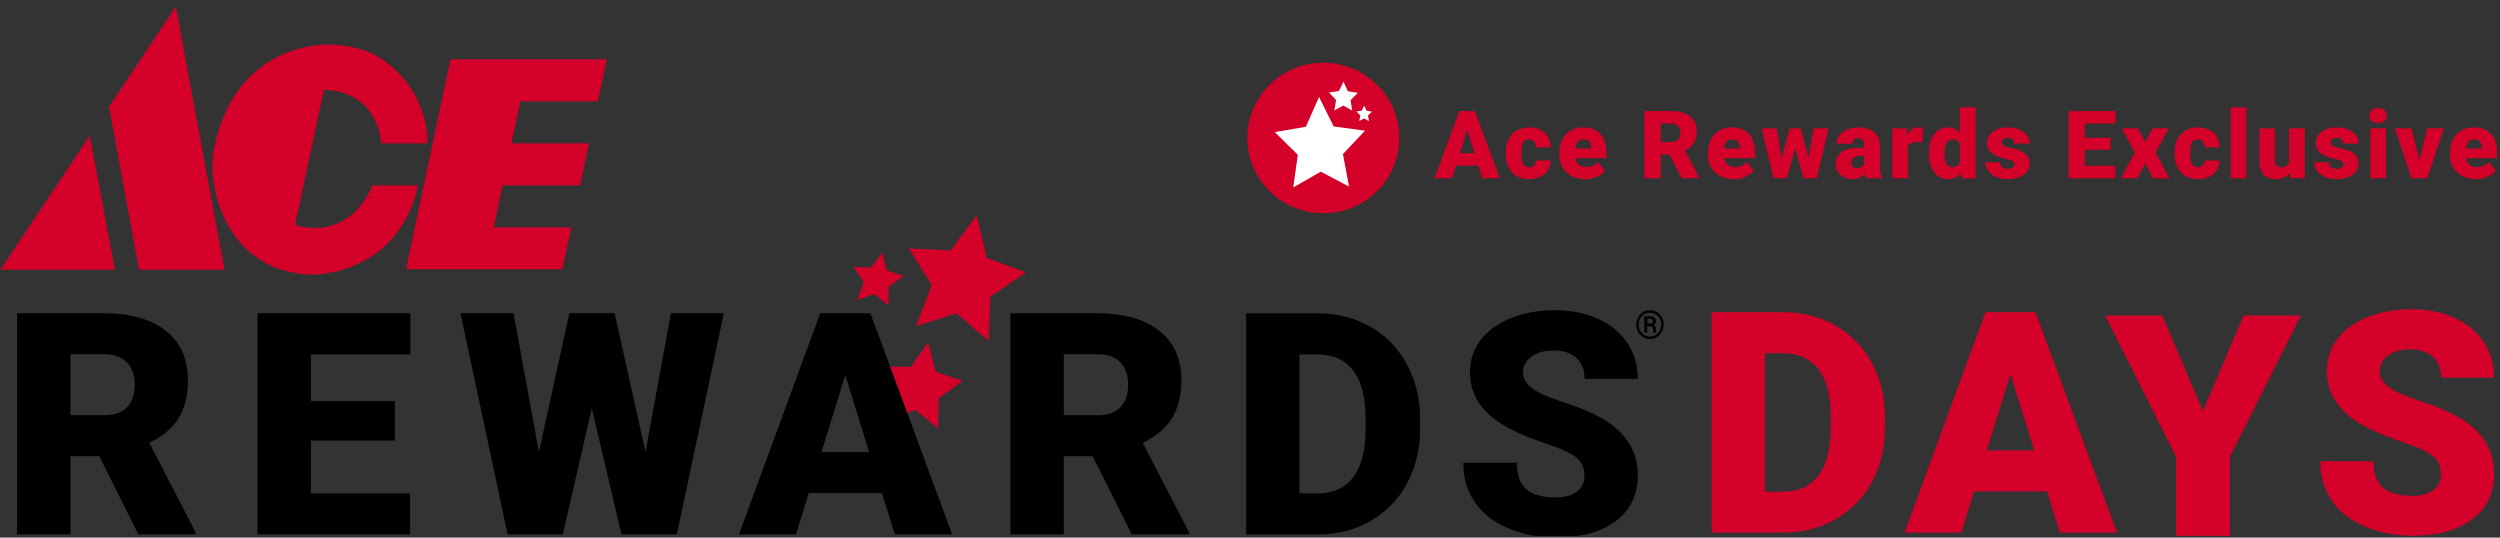 <?xml version="1.0" encoding="utf-8"?>
<svg xmlns="http://www.w3.org/2000/svg" fill="none" height="100" viewBox="0 0 465 100" width="465">
<rect x="0" y="0" width="465" height="100" fill="#333333" stroke="none"/>
<g clip-path="url(#clip0_24_2407)">
<path d="M174.596 74.064L174.488 79.713L170.316 76.273L165.191 78.015L167.08 72.699L164.041 68.128L169.372 68.272L172.609 63.709L174.02 69.125L179.064 70.867L174.596 74.064Z" fill="#D40029"/>
<path d="M39.617 28.785C39.599 29.809 39.213 31.605 39.914 34.901C39.914 34.901 42.063 50.778 58.246 51.093C62.904 50.778 64.864 49.889 67.264 48.722C76.255 44.33 77.756 34.479 77.756 34.479H69.296C64.405 45.507 54.893 41.807 54.893 41.807L60.242 16.707C70.519 16.985 70.905 26.657 70.905 26.657H79.501C79.501 26.657 80.103 16.5 70.186 10.474C68.154 9.244 64.81 8.373 61.528 8.292C61.528 8.292 43.223 7.143 39.608 28.785" fill="#D40029"/>
<path d="M112.874 11.021L111.193 18.843H96.79L95.117 26.656H109.548L107.911 34.478H93.472L91.827 42.3H106.266L104.585 50.086H75.508L83.789 11.021H112.874Z" fill="#D40029"/>
<path d="M0.058 50.158H21.375L16.7 25.229L0.058 50.158Z" fill="#D40029"/>
<path d="M32.704 1.206L20.26 19.85L25.853 50.158H41.757L32.704 1.206Z" fill="#D40029"/>
<path d="M13.095 77.225H19.37C21.258 77.225 22.679 76.731 23.623 75.734C24.576 74.746 25.052 73.363 25.052 71.585C25.052 69.807 24.567 68.415 23.614 67.409C22.652 66.404 21.24 65.892 19.37 65.892H13.095V77.216V77.225ZM18.462 84.849H13.095V99.397H3.169V58.267H19.37C24.252 58.267 28.073 59.354 30.825 61.509C33.576 63.673 34.951 66.727 34.951 70.678C34.951 73.534 34.367 75.905 33.216 77.791C32.056 79.668 30.24 81.194 27.768 82.362L36.363 98.966V99.388H25.727L18.453 84.84L18.462 84.849Z" fill="black"/>
<path d="M73.441 81.94H57.833V91.773H76.273V99.397H47.898V58.267H76.327V65.928H57.833V74.594H73.441V81.94Z" fill="black"/>
<path d="M120.067 84.059L124.787 58.267H134.632L125.893 99.397H115.598L110.078 75.95L104.684 99.397H94.416L85.65 58.267H95.513L100.242 84.059L105.897 58.267H114.322L120.067 84.059Z" fill="black"/>
<path d="M152.802 84.059H161.658L157.217 69.789L152.802 84.059ZM164.032 91.71H150.429L148.055 99.397H137.455L152.56 58.267H161.892L177.104 99.397H166.441L164.041 91.71H164.032Z" fill="black"/>
<path d="M197.873 77.225H204.148C206.036 77.225 207.457 76.731 208.401 75.734C209.354 74.746 209.83 73.363 209.83 71.585C209.83 69.807 209.345 68.415 208.392 67.409C207.43 66.404 206.018 65.892 204.148 65.892H197.873V77.216V77.225ZM203.24 84.849H197.873V99.397H187.947V58.267H204.148C209.03 58.267 212.851 59.354 215.603 61.509C218.354 63.673 219.729 66.727 219.729 70.678C219.729 73.534 219.145 75.905 217.994 77.791C216.834 79.668 215.018 81.194 212.546 82.362L221.141 98.966V99.388H210.505L203.231 84.84L203.24 84.849Z" fill="black"/>
<path d="M241.703 65.928V91.773H245.155C248.005 91.773 250.19 90.759 251.719 88.738C253.247 86.709 254.011 83.709 254.011 79.713V77.935C254.011 73.956 253.247 70.966 251.719 68.954C250.19 66.943 247.969 65.928 245.047 65.928H241.712H241.703ZM231.777 99.407V58.277H245.039C248.68 58.277 251.952 59.103 254.856 60.746C257.76 62.399 260.026 64.716 261.662 67.724C263.29 70.723 264.117 74.091 264.135 77.818V79.713C264.135 83.485 263.335 86.852 261.743 89.843C260.152 92.824 257.904 95.159 255.009 96.847C252.114 98.536 248.887 99.389 245.326 99.407H231.777Z" fill="black"/>
<path d="M294.713 88.469C294.713 87.014 294.2 85.891 293.175 85.083C292.15 84.275 290.343 83.43 287.754 82.568C285.174 81.697 283.061 80.862 281.415 80.054C276.084 77.441 273.414 73.839 273.414 69.259C273.414 66.978 274.079 64.967 275.41 63.225C276.74 61.482 278.619 60.126 281.047 59.157C283.483 58.187 286.216 57.702 289.246 57.702C292.276 57.702 294.857 58.231 297.203 59.282C299.55 60.333 301.375 61.842 302.679 63.79C303.982 65.739 304.63 67.966 304.63 70.472H294.731C294.731 68.792 294.218 67.499 293.184 66.574C292.159 65.649 290.766 65.191 289.013 65.191C287.259 65.191 285.839 65.578 284.814 66.359C283.789 67.14 283.276 68.137 283.276 69.34C283.276 70.391 283.843 71.352 284.976 72.205C286.109 73.067 288.096 73.947 290.946 74.863C293.796 75.779 296.133 76.758 297.958 77.818C302.409 80.377 304.63 83.906 304.63 88.415C304.63 92.016 303.272 94.836 300.557 96.892C297.842 98.949 294.119 99.972 289.39 99.972C286.055 99.972 283.034 99.371 280.327 98.176C277.621 96.982 275.589 95.338 274.223 93.264C272.856 91.181 272.173 88.783 272.173 86.071H282.126C282.126 88.271 282.692 89.896 283.834 90.947C284.976 91.989 286.828 92.519 289.39 92.519C291.027 92.519 292.33 92.168 293.274 91.459C294.227 90.749 294.704 89.762 294.704 88.478" fill="black"/>
<path d="M173.31 52.961L170.388 60.648L177.895 58.277L183.874 63.414L184.216 55.188L190.824 50.671L183.533 47.968L181.645 40.038L176.79 46.584L169.013 46.207L173.31 52.961Z" fill="#D40029"/>
<path d="M165.299 53.329L165.227 56.813L162.647 54.694L159.491 55.772L160.651 52.485L158.772 49.656L162.072 49.755L164.068 46.926L164.94 50.276L168.059 51.353L165.299 53.329Z" fill="#D40029"/>
<path d="M304.351 60.378C304.351 59.893 304.459 59.444 304.683 59.031C304.908 58.618 305.214 58.295 305.61 58.052C306.005 57.819 306.437 57.693 306.895 57.693C307.354 57.693 307.785 57.81 308.181 58.052C308.576 58.286 308.882 58.618 309.107 59.031C309.332 59.444 309.44 59.893 309.44 60.378C309.44 60.863 309.332 61.312 309.107 61.725C308.882 62.138 308.576 62.462 308.181 62.704C307.785 62.946 307.363 63.063 306.895 63.063C306.428 63.063 306.005 62.946 305.61 62.704C305.214 62.462 304.908 62.138 304.683 61.725C304.459 61.312 304.342 60.863 304.342 60.378H304.351ZM309.008 60.378C309.008 59.983 308.918 59.615 308.738 59.273C308.558 58.932 308.307 58.663 307.974 58.456C307.65 58.25 307.291 58.151 306.895 58.151C306.5 58.151 306.158 58.25 305.834 58.447C305.511 58.645 305.25 58.914 305.061 59.255C304.872 59.597 304.782 59.974 304.782 60.378C304.782 60.782 304.872 61.159 305.061 61.501C305.25 61.842 305.502 62.12 305.825 62.318C306.149 62.515 306.509 62.614 306.886 62.614C307.264 62.614 307.623 62.515 307.956 62.309C308.289 62.102 308.54 61.833 308.72 61.492C308.9 61.15 308.99 60.773 308.99 60.378H309.008ZM306.383 60.656V61.869H305.843V58.824H306.85C307.219 58.824 307.507 58.905 307.704 59.067C307.902 59.228 308.01 59.462 308.01 59.758C308.01 60.037 307.866 60.252 307.578 60.405C307.731 60.477 307.839 60.576 307.902 60.71C307.965 60.845 307.992 61.007 307.992 61.204C307.992 61.402 307.992 61.536 308.001 61.617C308.01 61.698 308.028 61.77 308.046 61.824V61.878H307.489C307.462 61.797 307.444 61.563 307.444 61.186C307.444 61.007 307.408 60.872 307.327 60.791C307.246 60.71 307.12 60.674 306.931 60.674H306.365L306.383 60.656ZM306.383 60.18H306.895C307.057 60.18 307.201 60.145 307.309 60.073C307.417 60.001 307.48 59.893 307.48 59.767C307.48 59.597 307.435 59.48 307.354 59.408C307.273 59.336 307.111 59.3 306.895 59.3H306.392V60.18H306.383Z" fill="black"/>
<path d="M318.376 99.065V58.069H331.593C335.216 58.069 338.48 58.886 341.375 60.53C344.27 62.173 346.527 64.49 348.154 67.481C349.781 70.471 350.599 73.83 350.617 77.548V79.434C350.617 83.188 349.826 86.555 348.235 89.528C346.643 92.5 344.414 94.835 341.528 96.514C338.642 98.194 335.423 99.047 331.872 99.065H318.367H318.376ZM328.266 65.703V91.458H331.701C334.542 91.458 336.718 90.453 338.237 88.432C339.757 86.412 340.521 83.421 340.521 79.434V77.656C340.521 73.695 339.757 70.714 338.237 68.702C336.718 66.691 334.497 65.694 331.584 65.694H328.257L328.266 65.703Z" fill="#D40029"/>
<path d="M380.737 91.405H367.178L364.814 99.065H354.241L369.291 58.069H378.597L393.764 99.065H383.137L380.746 91.405H380.737ZM369.543 83.771H378.363L373.94 69.555L369.543 83.771Z" fill="#D40029"/>
<path d="M409.75 76.462L417.302 58.671H427.983L414.767 84.939V99.667H404.733V84.939L391.543 58.671H402.171L409.75 76.462Z" fill="#D40029"/>
<path d="M454.002 88.172C454.002 86.726 453.49 85.604 452.465 84.795C451.44 83.987 449.642 83.152 447.07 82.29C444.499 81.428 442.395 80.593 440.759 79.784C435.436 77.18 432.784 73.588 432.784 69.026C432.784 66.754 433.449 64.751 434.771 63.018C436.093 61.285 437.972 59.929 440.39 58.968C442.818 57.998 445.542 57.522 448.563 57.522C451.584 57.522 454.155 58.052 456.502 59.102C458.839 60.153 460.655 61.653 461.959 63.593C463.254 65.532 463.901 67.751 463.901 70.247H454.038C454.038 68.577 453.526 67.284 452.501 66.359C451.476 65.443 450.091 64.976 448.347 64.976C446.603 64.976 445.182 65.362 444.157 66.143C443.132 66.924 442.62 67.912 442.62 69.116C442.62 70.166 443.186 71.118 444.31 71.971C445.434 72.825 447.421 73.705 450.253 74.621C453.094 75.528 455.423 76.516 457.248 77.566C461.68 80.117 463.901 83.637 463.901 88.127C463.901 91.71 462.552 94.53 459.846 96.578C457.14 98.625 453.427 99.649 448.716 99.649C445.389 99.649 442.377 99.056 439.68 97.862C436.983 96.668 434.951 95.033 433.593 92.959C432.227 90.884 431.552 88.495 431.552 85.792H441.469C441.469 87.992 442.035 89.609 443.177 90.651C444.31 91.692 446.162 92.213 448.716 92.213C450.352 92.213 451.638 91.863 452.591 91.153C453.535 90.453 454.011 89.456 454.011 88.181L454.002 88.172Z" fill="#D40029"/>
<g clip-path="url(#clip1_24_2407)">
<path d="M246.134 39.666C253.94 39.666 260.267 33.398 260.267 25.666C260.267 17.934 253.94 11.666 246.134 11.666C238.328 11.666 232 17.934 232 25.666C232 33.398 238.328 39.666 246.134 39.666Z" fill="#D40029"/>
<path d="M251.209 18.632L251.512 20.57L249.855 19.639L248.186 20.528L248.515 18.597L247.185 17.205L249.04 16.942L249.883 15.185L250.699 16.964L252.556 17.269L251.209 18.632Z" fill="white"/>
<path d="M254.453 21.485L254.616 22.527L253.725 22.026L252.828 22.504L253.005 21.467L252.29 20.718L253.287 20.577L253.74 19.633L254.179 20.589L255.177 20.753L254.453 21.485Z" fill="white"/>
<path d="M241.393 28.792L240.543 34.863L245.666 31.935L250.918 34.706L249.787 28.663L253.889 24.306L248.068 23.522L245.346 18.038L242.885 23.582L237.099 24.565L241.393 28.792Z" fill="white"/>
<path d="M273.15 23.282L270.074 33.155H266.806L271.443 20.655H273.514L273.15 23.282ZM275.698 33.155L272.613 23.282L272.214 20.655H274.312L278.974 33.155H275.698ZM275.577 28.493V30.82H269.103V28.493H275.577Z" fill="#D40029"/>
<path d="M284.381 31.095C284.653 31.095 284.884 31.046 285.074 30.948C285.271 30.846 285.418 30.702 285.516 30.519C285.62 30.33 285.67 30.104 285.664 29.841H288.411C288.417 30.539 288.244 31.152 287.891 31.678C287.544 32.199 287.071 32.605 286.47 32.897C285.875 33.183 285.202 33.327 284.45 33.327C283.717 33.327 283.075 33.209 282.526 32.974C281.978 32.734 281.518 32.402 281.148 31.979C280.784 31.549 280.51 31.049 280.325 30.476C280.146 29.904 280.056 29.283 280.056 28.613V28.416C280.056 27.747 280.146 27.125 280.325 26.553C280.51 25.975 280.784 25.474 281.148 25.051C281.518 24.622 281.975 24.29 282.518 24.055C283.067 23.815 283.705 23.695 284.433 23.695C285.213 23.695 285.901 23.84 286.496 24.132C287.097 24.424 287.568 24.848 287.908 25.403C288.249 25.958 288.417 26.631 288.411 27.42H285.664C285.67 27.14 285.626 26.888 285.534 26.665C285.441 26.442 285.297 26.264 285.1 26.133C284.91 25.995 284.664 25.927 284.364 25.927C284.063 25.927 283.821 25.992 283.636 26.124C283.451 26.256 283.309 26.439 283.211 26.673C283.119 26.902 283.055 27.166 283.02 27.463C282.992 27.761 282.977 28.078 282.977 28.416V28.613C282.977 28.957 282.992 29.28 283.02 29.584C283.055 29.881 283.122 30.144 283.22 30.373C283.318 30.597 283.46 30.774 283.644 30.906C283.829 31.032 284.075 31.095 284.381 31.095Z" fill="#D40029"/>
<path d="M294.858 33.327C294.095 33.327 293.413 33.209 292.812 32.974C292.212 32.734 291.703 32.405 291.287 31.987C290.877 31.57 290.562 31.089 290.342 30.545C290.129 30.001 290.022 29.426 290.022 28.82V28.493C290.022 27.812 290.117 27.183 290.308 26.605C290.498 26.021 290.782 25.512 291.157 25.077C291.533 24.642 292.004 24.304 292.57 24.064C293.136 23.817 293.795 23.695 294.546 23.695C295.21 23.695 295.805 23.8 296.331 24.012C296.857 24.224 297.302 24.527 297.666 24.922C298.036 25.317 298.316 25.795 298.506 26.356C298.703 26.917 298.801 27.546 298.801 28.244V29.421H291.14V27.609H295.95V27.386C295.956 27.077 295.901 26.814 295.785 26.596C295.675 26.379 295.514 26.213 295.3 26.098C295.086 25.984 294.826 25.927 294.52 25.927C294.202 25.927 293.939 25.995 293.731 26.133C293.529 26.27 293.37 26.459 293.254 26.699C293.145 26.934 293.067 27.206 293.02 27.515C292.974 27.824 292.951 28.15 292.951 28.493V28.82C292.951 29.163 292.997 29.475 293.09 29.755C293.188 30.036 293.327 30.276 293.506 30.476C293.691 30.671 293.91 30.823 294.164 30.931C294.424 31.04 294.719 31.095 295.048 31.095C295.447 31.095 295.84 31.02 296.227 30.871C296.614 30.723 296.946 30.476 297.224 30.133L298.55 31.695C298.359 31.964 298.088 32.225 297.735 32.477C297.388 32.728 296.972 32.934 296.487 33.095C296.002 33.249 295.459 33.327 294.858 33.327Z" fill="#D40029"/>
<path d="M305.862 20.655H310.828C311.799 20.655 312.642 20.799 313.359 21.085C314.075 21.371 314.627 21.794 315.014 22.355C315.407 22.916 315.603 23.609 315.603 24.433C315.603 25.148 315.491 25.746 315.265 26.227C315.04 26.708 314.725 27.105 314.321 27.42C313.922 27.729 313.457 27.984 312.925 28.184L311.929 28.742H307.76L307.743 26.416H310.828C311.215 26.416 311.536 26.347 311.79 26.21C312.044 26.072 312.235 25.878 312.362 25.626C312.495 25.369 312.561 25.062 312.561 24.707C312.561 24.347 312.495 24.038 312.362 23.78C312.229 23.523 312.033 23.325 311.773 23.188C311.518 23.051 311.203 22.982 310.828 22.982H308.904V33.155H305.862V20.655ZM312.769 33.155L309.979 27.626L313.203 27.609L316.028 33.026V33.155H312.769Z" fill="#D40029"/>
<path d="M322.501 33.327C321.738 33.327 321.056 33.209 320.455 32.974C319.854 32.734 319.346 32.405 318.93 31.987C318.52 31.57 318.205 31.089 317.985 30.545C317.771 30.001 317.665 29.426 317.665 28.82V28.493C317.665 27.812 317.76 27.183 317.951 26.605C318.141 26.021 318.424 25.512 318.8 25.077C319.175 24.642 319.646 24.304 320.213 24.064C320.779 23.817 321.437 23.695 322.189 23.695C322.853 23.695 323.448 23.8 323.974 24.012C324.5 24.224 324.945 24.527 325.309 24.922C325.678 25.317 325.959 25.795 326.149 26.356C326.346 26.917 326.444 27.546 326.444 28.244V29.421H318.783V27.609H323.593V27.386C323.598 27.077 323.543 26.814 323.428 26.596C323.318 26.379 323.156 26.213 322.943 26.098C322.729 25.984 322.469 25.927 322.163 25.927C321.845 25.927 321.582 25.995 321.374 26.133C321.172 26.27 321.013 26.459 320.897 26.699C320.787 26.934 320.709 27.206 320.663 27.515C320.617 27.824 320.594 28.15 320.594 28.493V28.82C320.594 29.163 320.64 29.475 320.733 29.755C320.831 30.036 320.969 30.276 321.149 30.476C321.333 30.671 321.553 30.823 321.807 30.931C322.067 31.04 322.362 31.095 322.691 31.095C323.09 31.095 323.483 31.02 323.87 30.871C324.257 30.723 324.589 30.476 324.867 30.133L326.193 31.695C326.002 31.964 325.73 32.225 325.378 32.477C325.031 32.728 324.615 32.934 324.13 33.095C323.645 33.249 323.101 33.327 322.501 33.327Z" fill="#D40029"/>
<path d="M331.14 30.39L332.873 23.866H334.702L334.052 27.137L332.336 33.155H330.871L331.14 30.39ZM330.455 23.866L331.53 30.339L331.651 33.155H329.875L327.656 23.866H330.455ZM336.245 30.202L337.328 23.866H340.127L337.926 33.155H336.149L336.245 30.202ZM334.91 23.866L336.661 30.373L336.929 33.155H335.447L333.766 27.154L333.142 23.866H334.91Z" fill="#D40029"/>
<path d="M346.713 30.82V26.991C346.713 26.728 346.675 26.502 346.6 26.313C346.525 26.124 346.406 25.978 346.245 25.875C346.083 25.766 345.866 25.712 345.595 25.712C345.375 25.712 345.187 25.749 345.031 25.823C344.875 25.898 344.757 26.009 344.676 26.158C344.595 26.307 344.555 26.496 344.555 26.725H341.634C341.634 26.296 341.729 25.898 341.92 25.532C342.116 25.16 342.394 24.836 342.752 24.561C343.116 24.287 343.549 24.075 344.052 23.926C344.56 23.772 345.127 23.695 345.751 23.695C346.496 23.695 347.16 23.817 347.744 24.064C348.333 24.31 348.798 24.679 349.139 25.171C349.48 25.657 349.651 26.27 349.651 27.008V30.811C349.651 31.418 349.685 31.878 349.755 32.193C349.824 32.502 349.922 32.774 350.049 33.009V33.155H347.12C346.981 32.869 346.877 32.52 346.808 32.108C346.744 31.69 346.713 31.26 346.713 30.82ZM347.068 27.48L347.085 29.026H345.794C345.522 29.026 345.291 29.063 345.101 29.137C344.916 29.212 344.765 29.315 344.65 29.446C344.54 29.572 344.459 29.715 344.407 29.875C344.361 30.036 344.338 30.204 344.338 30.382C344.338 30.554 344.378 30.708 344.459 30.846C344.546 30.977 344.661 31.08 344.806 31.155C344.95 31.229 345.112 31.266 345.291 31.266C345.615 31.266 345.889 31.206 346.115 31.086C346.346 30.96 346.522 30.808 346.643 30.631C346.765 30.453 346.825 30.288 346.825 30.133L347.467 31.318C347.351 31.547 347.218 31.778 347.068 32.013C346.923 32.248 346.741 32.465 346.522 32.666C346.308 32.86 346.045 33.02 345.733 33.146C345.421 33.266 345.043 33.327 344.598 33.327C344.02 33.327 343.489 33.209 343.003 32.974C342.524 32.74 342.14 32.414 341.851 31.996C341.562 31.572 341.417 31.086 341.417 30.537C341.417 30.056 341.504 29.627 341.677 29.249C341.856 28.871 342.125 28.551 342.483 28.287C342.841 28.024 343.298 27.824 343.853 27.686C344.407 27.549 345.06 27.48 345.811 27.48H347.068Z" fill="#D40029"/>
<path d="M354.875 26.167V33.155H351.955V23.866H354.685L354.875 26.167ZM357.649 23.797L357.597 26.485C357.481 26.473 357.325 26.459 357.129 26.442C356.932 26.424 356.768 26.416 356.635 26.416C356.294 26.416 355.999 26.456 355.751 26.536C355.508 26.61 355.306 26.725 355.144 26.879C354.988 27.028 354.872 27.217 354.797 27.446C354.728 27.675 354.696 27.941 354.702 28.244L354.173 27.901C354.173 27.277 354.234 26.711 354.355 26.201C354.482 25.686 354.662 25.243 354.893 24.871C355.124 24.493 355.404 24.204 355.733 24.003C356.063 23.797 356.432 23.695 356.843 23.695C356.987 23.695 357.129 23.703 357.267 23.72C357.412 23.737 357.539 23.763 357.649 23.797Z" fill="#D40029"/>
<path d="M364.529 31.026V19.969H367.467V33.155H364.832L364.529 31.026ZM358.774 28.622V28.442C358.774 27.738 358.852 27.097 359.008 26.519C359.164 25.935 359.395 25.434 359.701 25.017C360.008 24.593 360.389 24.267 360.845 24.038C361.302 23.809 361.828 23.695 362.423 23.695C362.954 23.695 363.419 23.817 363.818 24.064C364.217 24.304 364.558 24.642 364.841 25.077C365.124 25.512 365.355 26.021 365.534 26.605C365.713 27.183 365.849 27.806 365.941 28.476V28.691C365.849 29.32 365.713 29.916 365.534 30.476C365.355 31.032 365.124 31.524 364.841 31.953C364.558 32.382 364.214 32.72 363.809 32.966C363.411 33.206 362.943 33.327 362.405 33.327C361.81 33.327 361.284 33.209 360.828 32.974C360.377 32.74 359.999 32.411 359.693 31.987C359.392 31.564 359.164 31.066 359.008 30.494C358.852 29.921 358.774 29.297 358.774 28.622ZM361.695 28.442V28.622C361.695 28.971 361.718 29.295 361.764 29.592C361.81 29.89 361.888 30.153 361.998 30.382C362.114 30.605 362.264 30.78 362.449 30.906C362.639 31.032 362.873 31.095 363.151 31.095C363.526 31.095 363.835 31.006 364.078 30.828C364.326 30.651 364.508 30.399 364.624 30.073C364.745 29.747 364.797 29.363 364.78 28.923V28.244C364.792 27.867 364.766 27.535 364.702 27.248C364.638 26.957 364.537 26.713 364.399 26.519C364.266 26.324 364.095 26.178 363.887 26.081C363.685 25.978 363.445 25.927 363.168 25.927C362.896 25.927 362.665 25.989 362.475 26.115C362.29 26.241 362.14 26.419 362.024 26.648C361.908 26.871 361.825 27.137 361.773 27.446C361.721 27.749 361.695 28.081 361.695 28.442Z" fill="#D40029"/>
<path d="M374.693 30.545C374.693 30.385 374.638 30.247 374.529 30.133C374.425 30.013 374.24 29.904 373.974 29.807C373.708 29.704 373.336 29.601 372.856 29.498C372.4 29.4 371.969 29.272 371.565 29.111C371.166 28.951 370.816 28.757 370.516 28.528C370.216 28.299 369.979 28.027 369.805 27.712C369.638 27.397 369.554 27.037 369.554 26.631C369.554 26.236 369.638 25.864 369.805 25.514C369.979 25.16 370.23 24.848 370.559 24.579C370.894 24.304 371.302 24.089 371.781 23.935C372.261 23.775 372.807 23.695 373.419 23.695C374.263 23.695 374.991 23.823 375.603 24.081C376.216 24.333 376.687 24.688 377.016 25.145C377.351 25.597 377.519 26.121 377.519 26.716H374.598C374.598 26.482 374.558 26.281 374.477 26.115C374.402 25.949 374.277 25.823 374.104 25.738C373.931 25.646 373.7 25.6 373.411 25.6C373.208 25.6 373.024 25.637 372.856 25.712C372.694 25.786 372.564 25.889 372.466 26.021C372.368 26.153 372.319 26.307 372.319 26.485C372.319 26.61 372.348 26.725 372.405 26.828C372.469 26.925 372.564 27.017 372.691 27.103C372.818 27.183 372.98 27.257 373.177 27.326C373.373 27.389 373.61 27.446 373.887 27.497C374.517 27.612 375.106 27.775 375.655 27.987C376.204 28.199 376.649 28.499 376.99 28.888C377.337 29.277 377.51 29.801 377.51 30.459C377.51 30.871 377.415 31.252 377.224 31.601C377.033 31.944 376.759 32.248 376.401 32.511C376.042 32.769 375.612 32.969 375.109 33.112C374.607 33.255 374.04 33.327 373.411 33.327C372.515 33.327 371.758 33.169 371.14 32.854C370.522 32.534 370.054 32.133 369.736 31.652C369.424 31.166 369.268 30.674 369.268 30.176H371.989C372.001 30.462 372.07 30.697 372.197 30.88C372.33 31.063 372.506 31.198 372.726 31.283C372.946 31.369 373.2 31.412 373.489 31.412C373.754 31.412 373.974 31.375 374.147 31.3C374.326 31.226 374.462 31.126 374.555 31C374.647 30.868 374.693 30.717 374.693 30.545Z" fill="#D40029"/>
<path d="M393.437 30.837V33.155H386.711V30.837H393.437ZM387.795 20.655V33.155H384.753V20.655H387.795ZM392.57 25.617V27.858H386.711V25.617H392.57ZM393.463 20.655V22.982H386.711V20.655H393.463Z" fill="#D40029"/>
<path d="M397.682 23.866L398.999 26.424L400.36 23.866H403.393L400.932 28.39L403.523 33.155H400.464L398.999 30.408L397.543 33.155H394.484L397.075 28.39L394.623 23.866H397.682Z" fill="#D40029"/>
<path d="M408.8 31.095C409.072 31.095 409.303 31.046 409.494 30.948C409.69 30.846 409.837 30.702 409.936 30.519C410.04 30.33 410.089 30.104 410.083 29.841H412.83C412.836 30.539 412.663 31.152 412.31 31.678C411.964 32.199 411.49 32.605 410.889 32.897C410.294 33.183 409.621 33.327 408.87 33.327C408.136 33.327 407.494 33.209 406.946 32.974C406.397 32.734 405.937 32.402 405.568 31.979C405.204 31.549 404.929 31.049 404.744 30.476C404.565 29.904 404.476 29.283 404.476 28.613V28.416C404.476 27.747 404.565 27.125 404.744 26.553C404.929 25.975 405.204 25.474 405.568 25.051C405.937 24.622 406.394 24.29 406.937 24.055C407.486 23.815 408.124 23.695 408.852 23.695C409.632 23.695 410.32 23.84 410.915 24.132C411.516 24.424 411.987 24.848 412.327 25.403C412.668 25.958 412.836 26.631 412.83 27.42H410.083C410.089 27.14 410.045 26.888 409.953 26.665C409.86 26.442 409.716 26.264 409.52 26.133C409.329 25.995 409.083 25.927 408.783 25.927C408.482 25.927 408.24 25.992 408.055 26.124C407.87 26.256 407.728 26.439 407.63 26.673C407.538 26.902 407.474 27.166 407.44 27.463C407.411 27.761 407.396 28.078 407.396 28.416V28.613C407.396 28.957 407.411 29.28 407.44 29.584C407.474 29.881 407.541 30.144 407.639 30.373C407.737 30.597 407.879 30.774 408.064 30.906C408.248 31.032 408.494 31.095 408.8 31.095Z" fill="#D40029"/>
<path d="M417.821 19.969V33.155H414.892V19.969H417.821Z" fill="#D40029"/>
<path d="M425.758 30.897V23.866H428.688V33.155H425.949L425.758 30.897ZM426.036 29.008L426.798 28.991C426.798 29.615 426.723 30.193 426.573 30.725C426.423 31.252 426.2 31.71 425.906 32.099C425.617 32.488 425.258 32.791 424.831 33.009C424.409 33.221 423.921 33.327 423.366 33.327C422.904 33.327 422.479 33.264 422.092 33.138C421.711 33.006 421.382 32.803 421.104 32.528C420.827 32.248 420.61 31.89 420.454 31.455C420.304 31.014 420.229 30.488 420.229 29.875V23.866H423.15V29.893C423.15 30.099 423.176 30.276 423.228 30.425C423.28 30.574 423.355 30.7 423.453 30.803C423.551 30.9 423.672 30.974 423.817 31.026C423.967 31.072 424.138 31.095 424.328 31.095C424.767 31.095 425.111 31.003 425.36 30.82C425.608 30.637 425.781 30.388 425.88 30.073C425.984 29.758 426.036 29.403 426.036 29.008Z" fill="#D40029"/>
<path d="M435.871 30.545C435.871 30.385 435.816 30.247 435.706 30.133C435.602 30.013 435.417 29.904 435.152 29.807C434.886 29.704 434.513 29.601 434.034 29.498C433.577 29.4 433.147 29.272 432.742 29.111C432.344 28.951 431.994 28.757 431.694 28.528C431.393 28.299 431.156 28.027 430.983 27.712C430.815 27.397 430.732 27.037 430.732 26.631C430.732 26.236 430.815 25.864 430.983 25.514C431.156 25.16 431.408 24.848 431.737 24.579C432.072 24.304 432.479 24.089 432.959 23.935C433.439 23.775 433.985 23.695 434.597 23.695C435.441 23.695 436.169 23.823 436.781 24.081C437.393 24.333 437.864 24.688 438.194 25.145C438.529 25.597 438.696 26.121 438.696 26.716H435.776C435.776 26.482 435.735 26.281 435.654 26.115C435.579 25.949 435.455 25.823 435.282 25.738C435.108 25.646 434.877 25.6 434.588 25.6C434.386 25.6 434.201 25.637 434.034 25.712C433.872 25.786 433.742 25.889 433.644 26.021C433.545 26.153 433.496 26.307 433.496 26.485C433.496 26.61 433.525 26.725 433.583 26.828C433.646 26.925 433.742 27.017 433.869 27.103C433.996 27.183 434.158 27.257 434.354 27.326C434.551 27.389 434.788 27.446 435.065 27.497C435.695 27.612 436.284 27.775 436.833 27.987C437.382 28.199 437.827 28.499 438.168 28.888C438.514 29.277 438.688 29.801 438.688 30.459C438.688 30.871 438.592 31.252 438.402 31.601C438.211 31.944 437.936 32.248 437.578 32.511C437.22 32.769 436.79 32.969 436.287 33.112C435.784 33.255 435.218 33.327 434.588 33.327C433.693 33.327 432.936 33.169 432.318 32.854C431.699 32.534 431.231 32.133 430.914 31.652C430.602 31.166 430.446 30.674 430.446 30.176H433.167C433.179 30.462 433.248 30.697 433.375 30.88C433.508 31.063 433.684 31.198 433.904 31.283C434.123 31.369 434.377 31.412 434.666 31.412C434.932 31.412 435.152 31.375 435.325 31.3C435.504 31.226 435.64 31.126 435.732 31C435.825 30.868 435.871 30.717 435.871 30.545Z" fill="#D40029"/>
<path d="M443.8 23.866V33.155H440.87V23.866H443.8ZM440.697 21.471C440.697 21.059 440.847 20.721 441.148 20.458C441.448 20.195 441.838 20.063 442.318 20.063C442.797 20.063 443.187 20.195 443.488 20.458C443.788 20.721 443.938 21.059 443.938 21.471C443.938 21.883 443.788 22.221 443.488 22.484C443.187 22.747 442.797 22.879 442.318 22.879C441.838 22.879 441.448 22.747 441.148 22.484C440.847 22.221 440.697 21.883 440.697 21.471Z" fill="#D40029"/>
<path d="M449.64 31.172L451.486 23.866H454.562L451.494 33.155H449.674L449.64 31.172ZM448.548 23.866L450.368 31.172L450.35 33.155H448.522L445.462 23.866H448.548Z" fill="#D40029"/>
<path d="M460.506 33.327C459.744 33.327 459.062 33.209 458.461 32.974C457.86 32.734 457.352 32.405 456.936 31.987C456.525 31.57 456.211 31.089 455.991 30.545C455.777 30.001 455.67 29.426 455.67 28.82V28.493C455.67 27.812 455.766 27.183 455.956 26.605C456.147 26.021 456.43 25.512 456.806 25.077C457.181 24.642 457.652 24.304 458.218 24.064C458.785 23.817 459.443 23.695 460.194 23.695C460.859 23.695 461.454 23.8 461.98 24.012C462.505 24.224 462.95 24.527 463.314 24.922C463.684 25.317 463.964 25.795 464.155 26.356C464.351 26.917 464.45 27.546 464.45 28.244V29.421H456.788V27.609H461.598V27.386C461.604 27.077 461.549 26.814 461.434 26.596C461.324 26.379 461.162 26.213 460.948 26.098C460.735 25.984 460.475 25.927 460.168 25.927C459.851 25.927 459.588 25.995 459.38 26.133C459.178 26.27 459.019 26.459 458.903 26.699C458.793 26.934 458.715 27.206 458.669 27.515C458.623 27.824 458.6 28.15 458.6 28.493V28.82C458.6 29.163 458.646 29.475 458.738 29.755C458.837 30.036 458.975 30.276 459.154 30.476C459.339 30.671 459.559 30.823 459.813 30.931C460.073 31.04 460.368 31.095 460.697 31.095C461.096 31.095 461.489 31.02 461.876 30.871C462.263 30.723 462.595 30.476 462.872 30.133L464.198 31.695C464.008 31.964 463.736 32.225 463.384 32.477C463.037 32.728 462.621 32.934 462.136 33.095C461.65 33.249 461.107 33.327 460.506 33.327Z" fill="#D40029"/>
</g>
</g>
<defs>
<clipPath id="clip0_24_2407">
<rect fill="white" height="99" transform="translate(0 0.667)" width="465"/>
</clipPath>
<clipPath id="clip1_24_2407">
<rect fill="white" height="28" transform="translate(232 11.666)" width="236"/>
</clipPath>
</defs>
</svg>